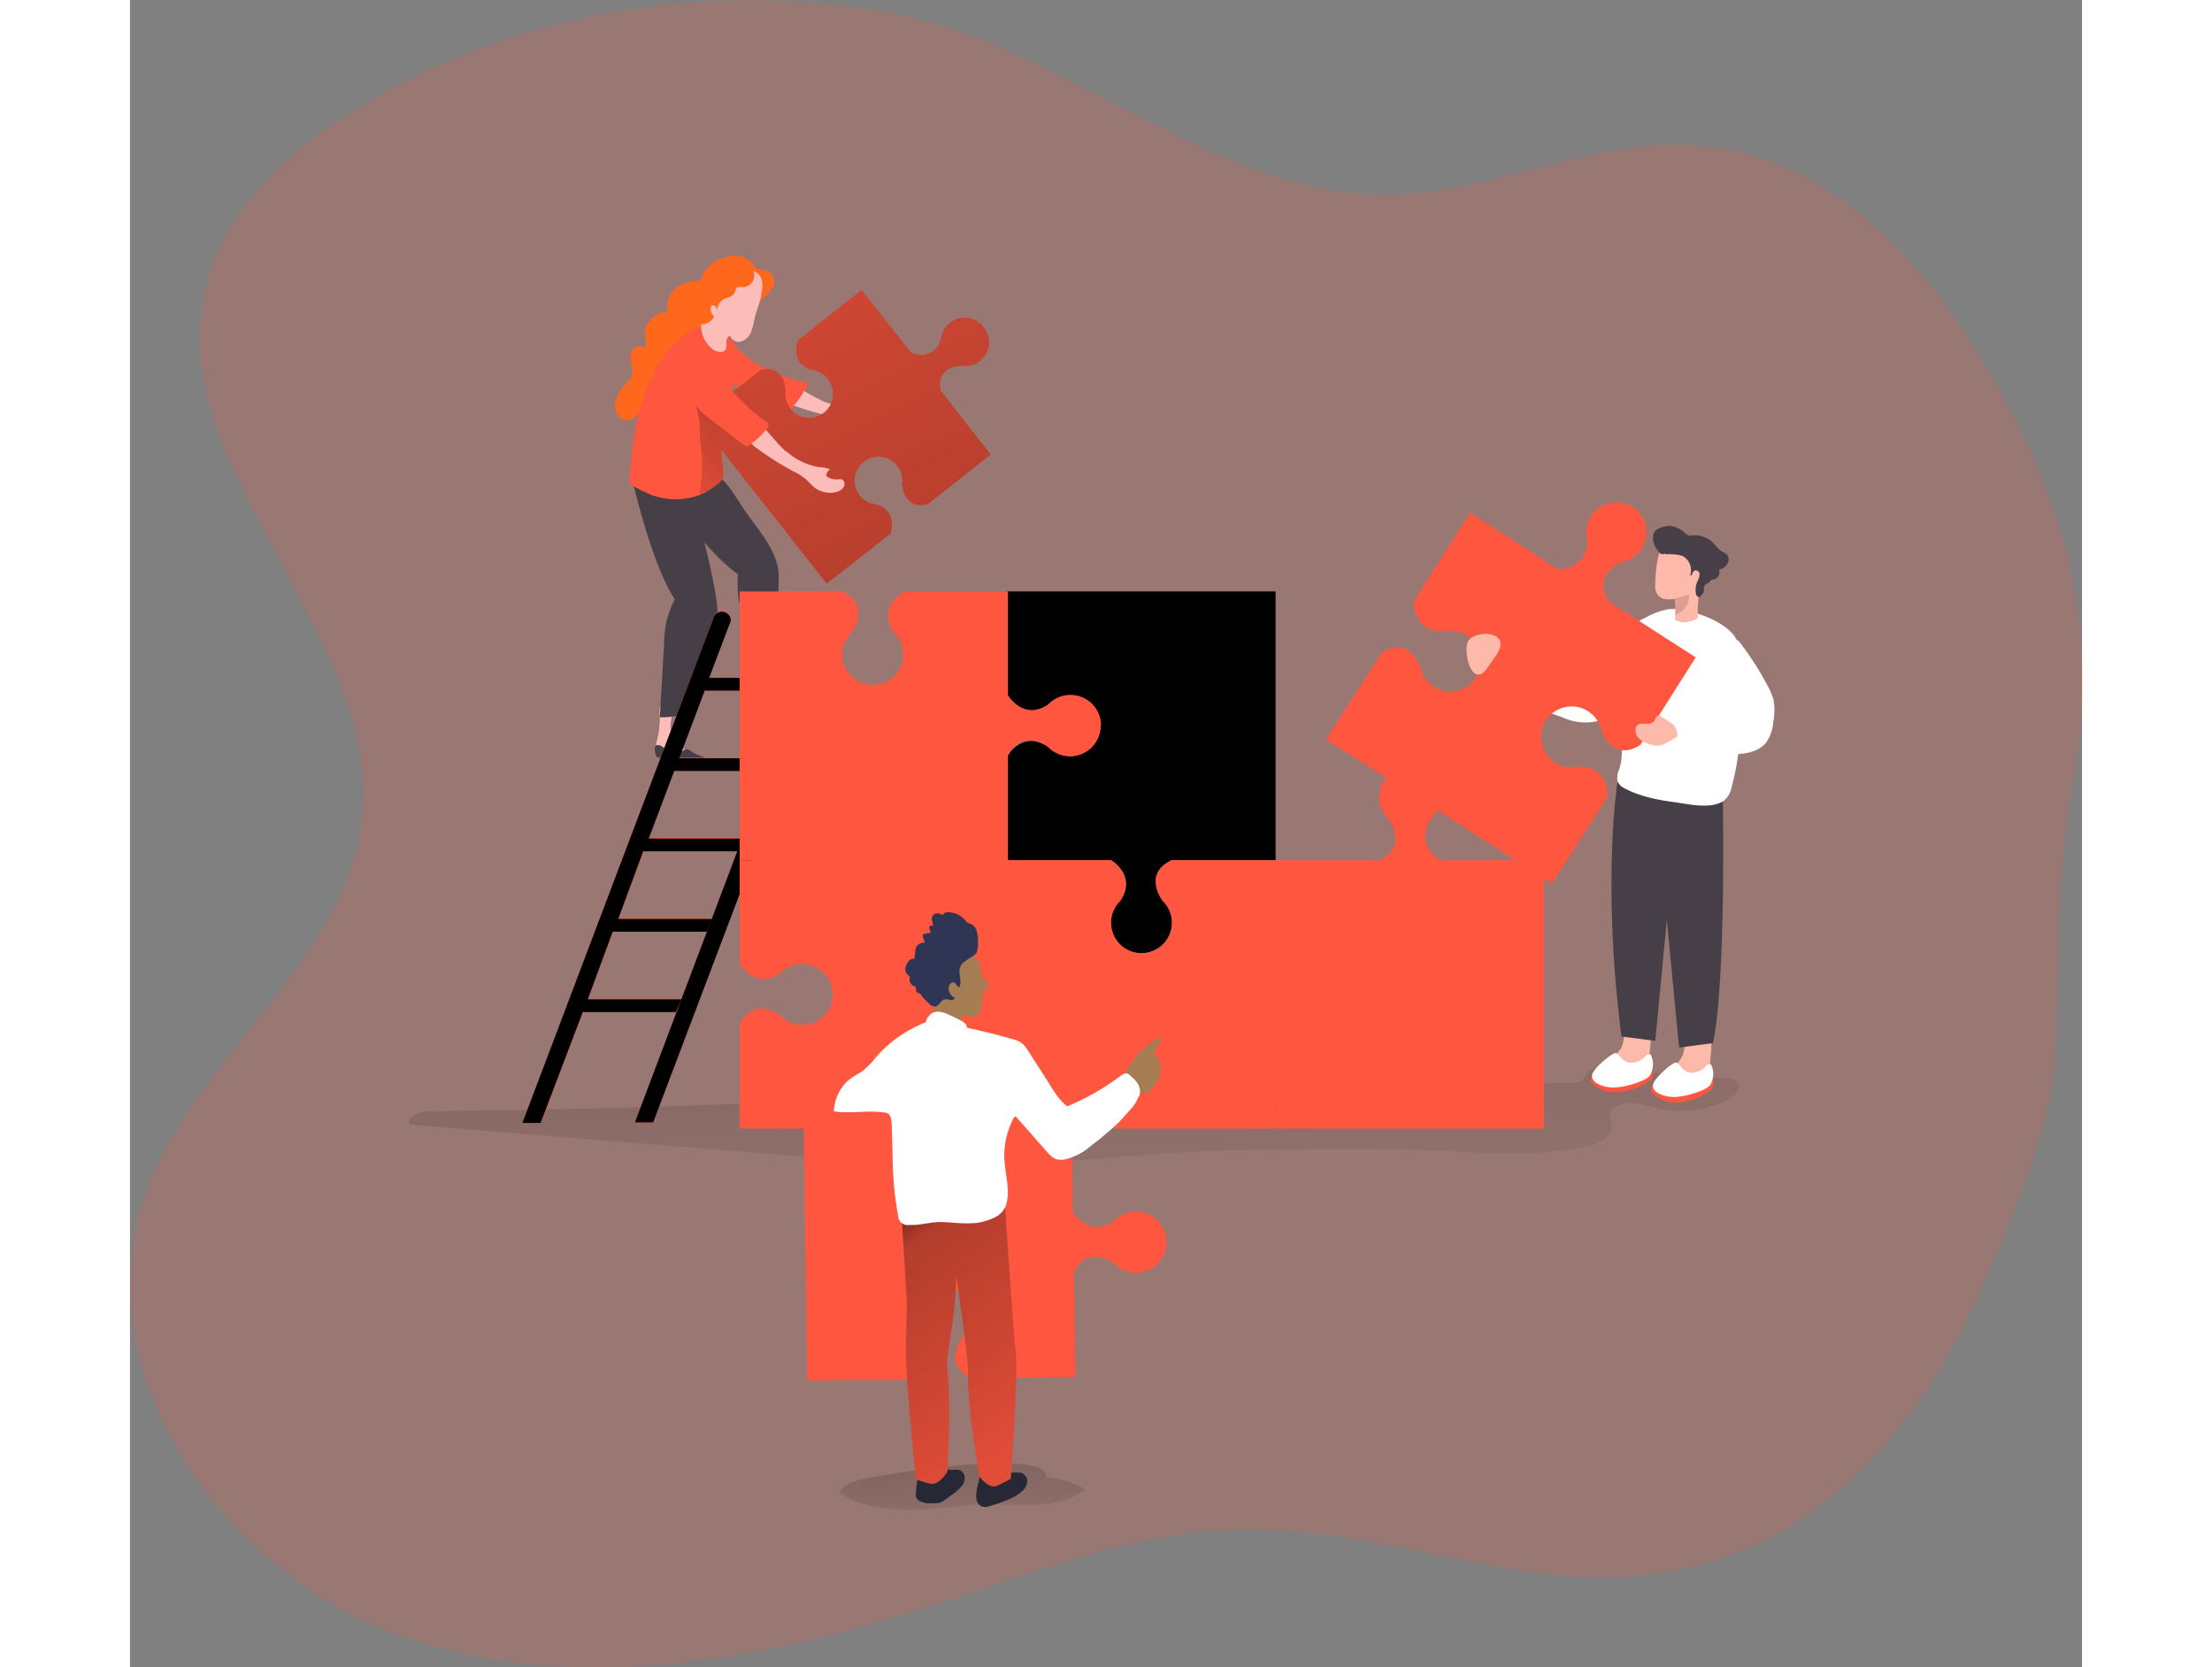 <svg id="Layer_1" data-name="Layer 1" xmlns="http://www.w3.org/2000/svg" xmlns:xlink="http://www.w3.org/1999/xlink" viewBox="0 0 352.2 300.8" width="406" height="306" class="illustration styles_illustrationTablet__1DWOa"><rect x="0" y="0" width="352.2" height="300.8" fill="#808080" stroke="none"/><defs><linearGradient id="linear-gradient" x1="183.8" y1="264.7" x2="185.9" y2="304.5" gradientUnits="userSpaceOnUse"><stop offset="0"/><stop offset=".1" stop-opacity=".7"/><stop offset=".2" stop-opacity=".3"/><stop offset="1" stop-opacity="0"/></linearGradient><linearGradient id="linear-gradient-2" x1="198.8" y1="115.8" x2="207.5" y2="258.1" xlink:href="#linear-gradient"/><linearGradient id="linear-gradient-3" x1="2316.7" y1="-609.7" x2="2301.2" y2="-592.3" gradientTransform="matrix(-.82 .58 .58 .82 2373 -750)" xlink:href="#linear-gradient"/><linearGradient id="linear-gradient-4" x1="4330.8" y1="2142.8" x2="4507.3" y2="2228.5" gradientTransform="rotate(-142.1 1925.8 1863)" gradientUnits="userSpaceOnUse"><stop offset="0"/><stop offset=".1" stop-opacity=".7"/><stop offset=".2" stop-opacity=".3"/><stop offset="1" stop-opacity="0"/></linearGradient><linearGradient id="linear-gradient-5" x1="151.1" y1="89.3" x2="160.1" y2="133.4" xlink:href="#linear-gradient-4"/><linearGradient id="linear-gradient-6" x1="2290.7" y1="-591.8" x2="2325.3" y2="-589.9" gradientTransform="matrix(-.82 .58 .58 .82 2373 -750)" xlink:href="#linear-gradient"/><linearGradient id="linear-gradient-7" x1="169.8" y1="127.8" x2="168.3" y2="306.5" xlink:href="#linear-gradient-4"/><linearGradient id="linear-gradient-8" x1="163.5" y1="158.1" x2="90.7" y2="199.8" xlink:href="#linear-gradient-4"/><linearGradient id="linear-gradient-9" x1="130.9" y1="144.5" x2="3.3" y2="217.7" xlink:href="#linear-gradient-4"/><linearGradient id="linear-gradient-10" x1="287.4" y1="96.9" x2="352.6" y2="250.1" xlink:href="#linear-gradient-4"/><linearGradient id="linear-gradient-11" x1="169.4" y1="134.8" x2="406.7" y2="301.2" xlink:href="#linear-gradient-4"/><linearGradient id="linear-gradient-12" x1="199.2" y1="253.1" x2="243.9" y2="12.4" xlink:href="#linear-gradient-4"/><linearGradient id="linear-gradient-13" x1="171.8" y1="88.5" x2="165" y2="385.8" xlink:href="#linear-gradient-4"/><linearGradient id="linear-gradient-14" x1="144.8" y1="213.9" x2="232.3" y2="309.1" xlink:href="#linear-gradient-4"/><linearGradient id="linear-gradient-15" x1="163.5" y1="235.5" x2="213.7" y2="305.7" xlink:href="#linear-gradient"/></defs><title>15</title><path d="M380.3 226c-2.6 10.1-7 20.2-10.9 29.2-14.8 33.9-39.7 57-78.7 52.4-18.9-2.3-37.3-8.7-56.2-8-18.2.5-35.4 7.3-52.6 13-32 10.6-67.5 17.4-99.1 5.7s-56.3-47.5-45-79.3c8.7-24.8 36.1-41.5 39-67.6 3.7-34-36.5-63.4-28-96.5C52.4 60.9 64 50.5 76.3 43c28.3-17.3 63-23 95.6-17.1 30.9 5.5 56.6 31.6 87.7 32.8 20 .7 39.4-10.7 59.4-8.8 24.7 2.4 42.9 24.3 54.5 46.3a133.8 133.8 0 0 1 9.3 21.5 95.7 95.7 0 0 1 2.8 46.7c-3 16-2.6 31-3.1 47.4a65 65 0 0 1-2.2 14.3Z" transform="translate(-35 -23.6)" fill="#ff573f" opacity=".2" style="isolation:isolate"/><path d="M166 290.8c-1.2.4-2.6 1-2.9 2.2 3.8 2.5 8.6 3 13.1 3s9.1-1 13.7-1c6 0 12.7 1 17.5-2.6a14.5 14.5 0 0 0-7.1-2.2c.9-5.6-30.7-.5-34.3.6Z" transform="translate(-35 -23.6)" fill="url(#linear-gradient)"/><path d="M89 224.1c-1.7 0-4 .9-3.6 2.4l74 6c8.7.7 17.4 1.4 26.1 1.4 13.2 0 26.4-1.6 39.5-2.4 12.4-.7 24.9-.6 37.3-.6 11.5.1 25.6 2.2 36.7-.8 1.7-.5 3.4-1.8 3.3-3.6 0-.8-.5-1.6-.2-2.3a2 2 0 0 1 .9-.9c2.3-1.4 5.2-.3 7.8.3a18.8 18.8 0 0 0 12.4-1.6 3.9 3.9 0 0 0 1.8-1.5 1.6 1.6 0 0 0-.4-2 2.2 2.2 0 0 0-1-.3l-22.6-1.7a5.2 5.2 0 0 0-2.5.2c-.9.4-.8 1.4-1.6 1.9-1.1.7-3.8.3-5.1.4l-10.3.5-20.6.9-42.1 1c-27.8.4-55.5.6-83.3 1.7-15.5.6-31 .7-46.6 1Z" transform="translate(-35 -23.6)" fill="url(#linear-gradient-2)"/><path d="M145.8 70a5.7 5.7 0 0 0-4 .2 6.3 6.3 0 0 0-3.7 3.5.7.7 0 0 1-.9.6 5.9 5.9 0 0 0-4 1.6c-1.2 1.1-1.2 2.5-1.4 4.2a1.5 1.5 0 0 0-1.3 0 4.1 4.1 0 0 0-1.1.8 4.6 4.6 0 0 0-1.3 1.6c-.4 1.1 0 2.3 0 3.5a.4.4 0 0 1 0 .3.3.3 0 0 1-.3 0l-.9-.3a1.6 1.6 0 0 0-1.5 1.3 5 5 0 0 0 .1 2.1 3.8 3.8 0 0 1 0 2.2 4.5 4.5 0 0 1-1 1.2 6.5 6.5 0 0 0-2 3.8 3 3 0 0 0 .6 2 2 2 0 0 0 1.8.8c1.7-.2 2.2-2.5 3.8-3s3.4-2.5 4.4-4c.8-1.1 1.6-2.5 3-3a4.8 4.8 0 0 0 1.3-.4 2.5 2.5 0 0 0 .7-.8 10.2 10.2 0 0 0 1.3-2.7c.5-2 0-4.1.9-5.9a4 4 0 0 1 2.6-2l1.4-.3a5 5 0 0 0 1.6-.8 4.8 4.8 0 0 0 2.3-3.3c0-1.4-1.2-2.7-2.4-3.1Z" transform="translate(-35 -23.6)" fill="#ff681c"/><path d="M149.8 72.4a2.3 2.3 0 0 1 1.4 2.6 3.4 3.4 0 0 1-.7 1.1l-1.8 2-.8-2.7a2.3 2.3 0 0 0-.7-1.4 1.7 1.7 0 0 0-1.7 0l-1.5 1s-.3.2-.4 0-.2-.3-.1-.5c.9-2.4 4.2-3 6.3-2Z" transform="translate(-35 -23.6)" fill="#ff681c"/><path d="M151 147.7a5.1 5.1 0 0 0 1 2.6c.8 1 2.1 1.5 3.3 2.2a.9.9 0 0 1 .4.6.6.6 0 0 1-.4.5 1.8 1.8 0 0 1-.7 0 28.8 28.8 0 0 0-3.5-.2c-.5 0-1.2 0-1.6-.4a1.8 1.8 0 0 1-.2-1.3 17.4 17.4 0 0 0-.4-5 3.2 3.2 0 0 1-.1-1.2 1.1 1.1 0 0 1 1.8-.6c.6.6.4 2 .5 2.8Z" transform="translate(-35 -23.6)" fill="#fcbdba"/><path d="M132.6 153.8a5.2 5.2 0 0 0 .3 2.8c.6 1.2 1.8 1.9 2.8 2.8a.8.8 0 0 1 .3.7.6.6 0 0 1-.5.5 1.6 1.6 0 0 1-.7-.1 30.2 30.2 0 0 0-3.3-1c-.6-.1-1.3-.2-1.5-.7a1.8 1.8 0 0 1 0-1.3 17.4 17.4 0 0 0 .6-5 3.1 3.1 0 0 1 0-1.2 1.1 1.1 0 0 1 2-.2c.6.6 0 2 0 2.8Z" transform="translate(-35 -23.6)" fill="#fcbdba"/><path d="M129 108.8s9.5 14.2 15.7 18.4a20.1 20.1 0 0 0 .1 4.3c.3 2.3 1.4 4.3 1.8 6.5l1.2 7.6c0 .4.2.8.5.9a1 1 0 0 0 .6 0l2.6-.7a121.7 121.7 0 0 1 .3-13.7 30 30 0 0 0 .2-5.5c-.5-4-3.8-7.6-6-10.8-1.4-2-2.9-4.8-4.8-6.3-1.6-1.2-3.9-.6-5.9-.4a13.6 13.6 0 0 1-4.5-.4 2 2 0 0 0-1.9.1Z" transform="translate(-35 -23.6)" fill="#473f47"/><path d="M125.3 108.8s3.7 16.6 8 22.9a21.1 21.1 0 0 0-1.5 4 19.7 19.7 0 0 0-.4 3.4l-.8 13.9a11.1 11.1 0 0 0 3.9-.5l4.9-12.3a17 17 0 0 0 1.6-6.2c0-4.2-4-19.4-4.5-20.2-1-1.7-3.3-2-5.3-2.6a13.4 13.4 0 0 1-4-2c-.7-.3-1.2-.7-1.9-.4Z" transform="translate(-35 -23.6)" fill="#473f47"/><path d="M159.6 95.8a12 12 0 0 0 6.5 1 4.6 4.6 0 0 1 2-.1c-.3.4-.6 1-.2 1.3a.9.9 0 0 0 .4.2 3.5 3.5 0 0 0 1.6-.2 1.6 1.6 0 0 1 .8-.2 1 1 0 0 1 .7 1.2 2 2 0 0 1-.9 1 4.6 4.6 0 0 1-4.7.4l-1.2-.8a10 10 0 0 0-2.6-.8 53.3 53.3 0 0 1-7.7-2.2 2.9 2.9 0 0 1-1.9-1.4c-.5-1.2.5-3.3 2-2.5 1.7 1 3.3 2.3 5.2 3Z" transform="translate(-35 -23.6)" fill="#fcbdba"/><path d="M147.1 88.6a28 28 0 0 0 9.8 4l.4.3a.4.4 0 0 1-.1.2 18 18 0 0 1-2.7 4 1.2 1.2 0 0 1-.4.4 1.3 1.3 0 0 1-1-.2q-3.4-1.3-6.6-3a14.2 14.2 0 0 1-5-3.6 5 5 0 0 1-1.2-3c0-1.1 1.1-3.2 2.6-2.7.7.3 1.3 1.1 1.8 1.6a25.8 25.8 0 0 0 2.4 2Z" transform="translate(-35 -23.6)" fill="#ff573f"/><path d="M147.1 88.6a28 28 0 0 0 9.8 4l.4.3a.4.4 0 0 1-.1.2 18 18 0 0 1-2.7 4 1.2 1.2 0 0 1-.4.4 1.3 1.3 0 0 1-1-.2q-3.4-1.3-6.6-3a14.2 14.2 0 0 1-5-3.6 5 5 0 0 1-1.2-3c0-1.1 1.1-3.2 2.6-2.7.7.3 1.3 1.1 1.8 1.6a25.8 25.8 0 0 0 2.4 2Z" transform="translate(-35 -23.6)" fill="url(#linear-gradient-3)"/><path d="M189 82.6a4.3 4.3 0 0 1-4 7s-4.7 0-3.7 4.5l9 11.5-11.4 9c-4.5 1-4.6-3.7-4.6-3.7a4.3 4.3 0 1 0-4.6 3.7c4 1.3 2.5 5.3 2.5 5.3l-11.5 9-23.3-29.6 11.4-9c4.4-1 4.5 3.7 4.5 3.7a4.3 4.3 0 1 0 7.6-2 4.3 4.3 0 0 0-3-1.7c-4-1.3-2.4-5.3-2.4-5.3l11.5-9.1 9 11.4s4 1.6 5.3-2.4a4.3 4.3 0 0 1 7.7-2.3Z" transform="translate(-35 -23.6)" fill="#ff573f"/><path d="M189 82.6a4.3 4.3 0 0 1-4 7s-4.7 0-3.7 4.5l9 11.5-11.4 9c-4.5 1-4.6-3.7-4.6-3.7a4.3 4.3 0 1 0-4.6 3.7c4 1.3 2.5 5.3 2.5 5.3l-11.5 9-23.3-29.6 11.4-9c4.4-1 4.5 3.7 4.5 3.7a4.3 4.3 0 1 0 7.6-2 4.3 4.3 0 0 0-3-1.7c-4-1.3-2.4-5.3-2.4-5.3l11.5-9.1 9 11.4s4 1.6 5.3-2.4a4.3 4.3 0 0 1 7.7-2.3Z" transform="translate(-35 -23.6)" fill="url(#linear-gradient-4)"/><path d="M151.1 108.7c2.5 2 5 4.2 8 4.7a4.4 4.4 0 0 0 3.4-.6 1 1 0 0 0 .5-1c0-.5-.7-.7-1.2-.8a16.6 16.6 0 0 1-6.4-2.3 18.7 18.7 0 0 1-2-1.7l-5-4.3a.6.6 0 0 0-.5-.3c-.2 0-.3.3-.4.4a8.7 8.7 0 0 0-.6 2c-.2.7 0 .8.6 1.2l3.6 2.7Z" transform="translate(-35 -23.6)" fill="url(#linear-gradient-5)"/><path d="M153.4 105a11.9 11.9 0 0 0 6 2.9 4.5 4.5 0 0 1 1.9.4c-.4.3-.9.9-.5 1.3a.9.9 0 0 0 .3.2 3.5 3.5 0 0 0 1.6.3 1.8 1.8 0 0 1 .8 0 1 1 0 0 1 .3 1.3 2 2 0 0 1-1.1.9 4.6 4.6 0 0 1-4.6-1.1l-1-1a9.8 9.8 0 0 0-2.3-1.5 53.4 53.4 0 0 1-6.8-4.3 2.9 2.9 0 0 1-1.3-1.8c-.2-1.4 1.3-3.2 2.5-2 1.5 1.5 2.6 3.1 4.2 4.5Z" transform="translate(-35 -23.6)" fill="#fcbdba"/><path d="M125.3 110.9a1.8 1.8 0 0 0 .7.5 24.3 24.3 0 0 0 3.1 1.5 12.6 12.6 0 0 0 8.7 0 11.5 11.5 0 0 0 3-1.8 3 3 0 0 0 1-.9 3.4 3.4 0 0 0 .2-2c-.3-3.3-.7-6.8 0-10a14 14 0 0 1 1-3.3 25.3 25.3 0 0 0 2-4.5 6.7 6.7 0 0 0-1.4-5.4c-1.3-1.7-3.7-3.1-5.8-2.4a13.2 13.2 0 0 0-6 4.6 30.2 30.2 0 0 0-4 7.7l-1 3.2a47 47 0 0 0-1.3 8.1l-.4 3.5a1.8 1.8 0 0 0 .2 1.2Z" transform="translate(-35 -23.6)" fill="#ff573f"/><path d="M137.8 112.8a11.5 11.5 0 0 0 3-1.7 3 3 0 0 0 1-.9 3.4 3.4 0 0 0 .2-2c-.3-3.3-.7-6.8 0-10l-1.3-1.2c-1-.8-2.5-2.4-4-2.3l1 4.7c.2 1.6 0 3.1.3 4.7a28.5 28.5 0 0 1-.2 8.2 2.6 2.6 0 0 0 0 .5Z" transform="translate(-35 -23.6)" fill="url(#linear-gradient-6)"/><path d="M150 99.8a.7.7 0 0 1 .2.4.7.7 0 0 1-.1.5 12.7 12.7 0 0 1-3.4 3.2.8.8 0 0 1-.4.2.8.8 0 0 1-.5-.2l-6-4.6a14.8 14.8 0 0 1-3.3-3.3 13.9 13.9 0 0 1-1.5-3.6c-1.2-3.7 2.4-5.3 4.8-2.6 3.2 3.7 6.1 7.2 10.1 10Z" transform="translate(-35 -23.6)" fill="#ff573f"/><path d="M149.4 153.1a.8.8 0 0 1 .1-.7c.3-.3.6-.2.9 0a10.4 10.4 0 0 0 2 .7 2.8 2.8 0 0 0 2-.2c.3-.2.6-.5 1-.5a1.4 1.4 0 0 1 .5.2 6.7 6.7 0 0 0 2 .6 1.8 1.8 0 0 1 .7.3.4.4 0 0 1 .2.2c0 .2-.2.4-.4.4-2 .8-4.4.5-6.6.3a2.7 2.7 0 0 0-.8 0c-.3 0-.8.3-1.1 0a2.6 2.6 0 0 1-.5-1.3Z" transform="translate(-35 -23.6)" fill="#473f47"/><path d="M129.7 158.8a.8.8 0 0 1 .2-.7c.2-.2.6 0 .8 0a11.8 11.8 0 0 0 1.9 1 2.9 2.9 0 0 0 2 0c.3-.1.7-.4 1-.3a1.5 1.5 0 0 1 .6.3 6.5 6.5 0 0 0 1.8.9 1.8 1.8 0 0 1 .8.4.3.3 0 0 1 0 .2c0 .2-.2.3-.4.4-2.1.5-4.4 0-6.6-.6a2.8 2.8 0 0 0-.7-.1c-.4 0-.8.1-1.1-.2a2.7 2.7 0 0 1-.3-1.3Z" transform="translate(-35 -23.6)" fill="#473f47"/><path d="m148.2 79.3-.5 1.7a17.1 17.1 0 0 1-.6 2.4 3 3 0 0 1-1.8 1.8 1.6 1.6 0 0 1-2-1c-.5 0-.7.7-.7 1.2a2.1 2.1 0 0 1-.2 1.4c-.5.5-1.3.3-2 0a5.4 5.4 0 0 1-2.2-5.7c.5-2.2.5-4.9 1.7-6.8a6 6 0 0 1 1.7-1.6 4.4 4.4 0 0 1 2-.8 5.5 5.5 0 0 1 1.5 0c2.2.4 4 .7 4 3.2a13.7 13.7 0 0 1-.9 4.2Z" transform="translate(-35 -23.6)" fill="#fcbdba"/><path d="M145.6 75.4h-1c-.3.2-.3.7-.5 1-.3.7-1.2.8-2 1.2a2.5 2.5 0 0 0-1.2 2.2 1.5 1.5 0 0 0-.2-.8.5.5 0 0 0-.8-.2.6.6 0 0 0-.1.4 1.7 1.7 0 0 0 .6 1.5 2.5 2.5 0 0 1-2.3 1.4 1.3 1.3 0 0 1-.8-.2 1.3 1.3 0 0 1-.3-.6c-.6-1.6.3-3.3.5-5a6.9 6.9 0 0 1 .3-1.8 3.9 3.9 0 0 1 .7-1 7.6 7.6 0 0 1 3.6-2.4c1.3-.4 4-.2 5 .8a2.1 2.1 0 0 1-1.5 3.5Z" transform="translate(-35 -23.6)" fill="#ff681c"/><path d="M145 227.2v-18.7c2.5-5.4 7.3-1.7 7.3-1.7a5.5 5.5 0 1 0 0-7.6c-4.6 3-7.3-1.7-7.3-1.7v-18.7h18.7s4.8-2.8 1.7-7.4a5.5 5.5 0 1 1 7.6 0s-3.6 4.9 1.7 7.4h18.7v48.4Z" transform="translate(-35 -23.6)" fill="url(#linear-gradient-7)"/><path d="M109.2 226.2h-3.4l34.6-91.4a1.6 1.6 0 0 1 1.4-1 1.6 1.6 0 0 1 1.5 2.1Z" transform="translate(-35 -23.6)" fill="#ff573f"/><polygon points="94.4 202.5 91.1 202.5 126 110.1 129.4 110.1 94.4 202.5" fill="#ff573f"/><polygon points="120.6 124.6 102.7 124.6 103.6 122.2 121.5 122.2 120.6 124.6" fill="#ff573f"/><polygon points="115.1 139.1 97.2 139.1 98.1 136.7 116 136.7 115.1 139.1" fill="#ff573f"/><polygon points="109.6 153.6 91.7 153.6 92.6 151.2 110.5 151.2 109.6 153.6" fill="#ff573f"/><polygon points="104.1 168.1 86.2 168.1 87.1 165.7 105 165.7 104.1 168.1" fill="#ff573f"/><polygon points="98.6 182.6 80.7 182.6 81.6 180.2 99.5 180.2 98.6 182.6" fill="#ff573f"/><path d="m138.7 148.2-4.6 12.2H151l-.9 2.3h-16.9l-4.6 12.2h16.9l-.9 2.3h-17l-4.5 12.2H140l-.9 2.3h-17l-4.5 12.2h16.9l-1 2.3h-16.8l-7.6 20h-3.3l34.6-91.4a1.6 1.6 0 0 1 3 .6 1.6 1.6 0 0 1-.1.5l-3.8 10h17l-1 2.3Z" transform="translate(-35 -23.6)" fill="url(#linear-gradient-8)"/><polygon points="94.4 202.5 91.1 202.5 126 110.1 129.4 110.1 94.4 202.5" fill="url(#linear-gradient-9)"/><path d="M297.1 147.2a3.9 3.9 0 0 1-1.7.8 4 4 0 0 1-1.7-.3l-8.4-2.8a3.1 3.1 0 0 0-.7 4.3 6.2 6.2 0 0 0 3.1 1.8l5.7 2a9.8 9.8 0 0 0 8.4 0c1.7-.6 3.6-1.3 4.4-2.9s.2-3.7.5-5.6a24 24 0 0 0 .6-3.6c0-1-.8-2.6-2-2.4-1.2.2-1.9 2-2.4 2.9a26.8 26.8 0 0 1-5.8 5.8Z" transform="translate(-35 -23.6)" fill="#fff"/><path d="M284.3 144.5a1.7 1.7 0 0 0-.4-.6.6.6 0 0 0-.7-.2.7.7 0 0 0-.3.7.3.3 0 0 1 0 .2h-.3a34 34 0 0 0-2.9-.4.6.6 0 0 0-.6.8 2.9 2.9 0 0 0 .5.9c.5.8.6 1.8 1.4 2.4a2.5 2.5 0 0 0 1.6.3l1.6-.1a1.7 1.7 0 0 0 1.1-.1 1 1 0 0 0 .4-.8 3.1 3.1 0 0 0-.5-1.4l-1-1.7Z" transform="translate(-35 -23.6)" fill="#fdb9a9"/><path d="M307.5 207.1c-3.2-.7-2.6 3.8-3.4 5.5a8.8 8.8 0 0 1-2 2.2 4 4 0 0 0-1.4 2.6 1 1 0 0 0 0 .5 1 1 0 0 0 .7.4 7.3 7.3 0 0 0 5.5-.5 4.2 4.2 0 0 0 1.8-1.8 6 6 0 0 0 .5-2.5c.1-2 1-5.8-1.7-6.4Z" transform="translate(-35 -23.6)" fill="#fdb9a9"/><path d="M304.7 216.4s-9 .4-5.2 3.2 9.5-.7 10-1.3.2-1.8.2-1.8Z" transform="translate(-35 -23.6)" fill="#ff573f"/><path d="M309.2 217.7c-.8 1-5 2.3-7 2.1s-3.5-1-3.4-2.2 3.6-4 4.2-4 1.1 1.4 2.4 1.7a3.4 3.4 0 0 0 3-1.1.8.8 0 0 1 1-.3 4 4 0 0 1-.2 3.8Z" transform="translate(-35 -23.6)" fill="#fff"/><path d="M318.4 208.9c-3.2-.8-2.5 3.8-3.4 5.4a8.8 8.8 0 0 1-2 2.3 4 4 0 0 0-1.4 2.6 1 1 0 0 0 .1.5 1.1 1.1 0 0 0 .6.4 7.4 7.4 0 0 0 5.5-.5 4.3 4.3 0 0 0 1.9-1.8 6 6 0 0 0 .4-2.6c.1-1.9 1-5.8-1.7-6.3Z" transform="translate(-35 -23.6)" fill="#fdb9a9"/><path d="M315.6 218.1s-9 .4-5.2 3.3 9.6-.7 10.1-1.4.1-1.7.1-1.7Z" transform="translate(-35 -23.6)" fill="#ff573f"/><path d="M320.1 219.4c-.8 1-5 2.3-7 2.1s-3.5-1-3.3-2.2 3.5-4 4.1-4 1.1 1.5 2.4 1.8a3.3 3.3 0 0 0 3-1.1.8.8 0 0 1 1-.3 4 4 0 0 1-.2 3.7Z" transform="translate(-35 -23.6)" fill="#fff"/><path d="m310.2 167.8 4.3 44.8 6.1-.8c2.4-11 1.8-43.6 1.8-43.6Z" transform="translate(-35 -23.6)" fill="#473f47"/><path d="m314.5 166.5-4.3 44.9-6.1-.8c-3.6-28.3-.7-46-.7-46Z" transform="translate(-35 -23.6)" fill="#473f47"/><path d="M304 150.3c0-.8-.3-1.6-.4-2.4a18.8 18.8 0 0 1 .1-5.1 19.2 19.2 0 0 1 1.6-5.2c.7-1.4 2-2 3.4-2.7a12.3 12.3 0 0 1 4-1.4 9.7 9.7 0 0 1 2.8.2c2.9.6 6.7 2 8.7 4.3 1.4 1.7 1.6 4.2 1.7 6.5 0 3.1 0 6.2-.2 9.4l-.1 1.3a49.8 49.8 0 0 1-1.6 10.3 4 4 0 0 1-1.6 2.7c-2.3 1.3-5.7.6-8.2.2-3.2-.4-6.5-1-9.4-2.5a2.7 2.7 0 0 1-1.4-1.3 3.6 3.6 0 0 1 .3-2.2c1-3.2.2-6.6.2-9.8v-1.8l.1-.5Z" transform="translate(-35 -23.6)" fill="#fff"/><path d="M314.2 156.1a7.7 7.7 0 0 0 2.5 1c2.7.8 5.4 1.2 8 2a1 1 0 0 1 .5.3.9.9 0 0 1 .1.5 7 7 0 0 1-.3 2.3 1.5 1.5 0 0 1-.6.9 1.7 1.7 0 0 1-1.2 0l-9.9-2.1a8.4 8.4 0 0 0-2.2-.3 10.2 10.2 0 0 0-2.5.7 24.2 24.2 0 0 1-4.7 1 36.7 36.7 0 0 1 .7-5.7 7.4 7.4 0 0 1 .6-1.5 7.7 7.7 0 0 1 1.2-1.4c1.6-1.7 2.7-3.8 4.3-5.4.8-1 1.9-1.5 2.7-2.4.3-.4 2.9-3.7 2.6-4 .5.6 1.7 0 2.2.6.3.4 0 1-.3 1.4a31.9 31.9 0 0 0-4 10.4c-.1.8-.4 1.1.3 1.7Z" transform="translate(-35 -23.6)" fill="url(#linear-gradient-10)"/><path d="M306.1 115a5.5 5.5 0 0 1-1.9 10s-5.6 2.2-2.4 7.1l15.7 10.1-10 15.8c-5 3.2-7-2.5-7-2.5a5.5 5.5 0 1 0-4.1 6.4c5.5-.1 5.2 5.4 5.2 5.4l-10 15.7-40.8-26 10-15.6c4.9-3.2 7 2.5 7 2.5a5.5 5.5 0 1 0 4.1-6.4c-5.5.1-5.3-5.4-5.3-5.4l10.2-16 15.8 10.2s5.4.2 5.3-5.3a5.6 5.6 0 0 1 .7-4.3 5.5 5.5 0 0 1 7.5-1.6Z" transform="translate(-35 -23.6)" fill="#ff573f"/><path d="M330.5 147.4a12 12 0 0 1 1 2.3 10.2 10.2 0 0 1 0 4.1 7.5 7.5 0 0 1-1.3 3.8c-1.7 2-4.7 2.2-7.4 2a42.1 42.1 0 0 1-8.7-1.8 1.9 1.9 0 0 1-.8-.4 2 2 0 0 1-.4-.9 14.4 14.4 0 0 1-.4-2.5c3-.9 6.3-.2 9.4-.6a1.3 1.3 0 0 0 1.3-1.8c-.2-1.8-1.3-3.3-1.8-5a8 8 0 0 1 .1-5 4.1 4.1 0 0 1 2.3-2.6c1.3-.4 1.7.6 2.4 1.5a52.7 52.7 0 0 1 4.3 6.9Z" transform="translate(-35 -23.6)" fill="#fff"/><path d="M311.2 152.9a.8.8 0 0 0-.4-.2.7.7 0 0 0-.5.4 6 6 0 0 1-.3.6 1.5 1.5 0 0 1-1.2.5 6.8 6.8 0 0 0-1.4 0 1 1 0 0 0-.4.2 1 1 0 0 0-.3.4 2.1 2.1 0 0 0 .5 2 4.3 4.3 0 0 0 1.8 1 3.7 3.7 0 0 0 2.1.3 4.4 4.4 0 0 0 1.2-.5l1.4-.8a1 1 0 0 0 .4-.3c.3-.4-.2-1.6-.5-2a10.2 10.2 0 0 0-2.4-1.6Z" transform="translate(-35 -23.6)" fill="#fdb9a9"/><path d="M310.2 129a24.3 24.3 0 0 1 .5-4.8 1.5 1.5 0 0 1 .6-1.1 7 7 0 0 1 3.8-1 3.7 3.7 0 0 1 2.8 1 3.6 3.6 0 0 1 .8 2 22.9 22.9 0 0 1-.6 5.6 23.8 23.8 0 0 0-.2 4.4 5.2 5.2 0 0 1-2.4.8 3.9 3.9 0 0 1-1.1-.2.9.9 0 0 1-.6-.3 1 1 0 0 1 0-.5 3.6 3.6 0 0 0 0-.5 14.7 14.7 0 0 0 0-2.5.3.3 0 0 0 0-.2.3.3 0 0 0-.3 0h-.2a6 6 0 0 1-1.3 0 2.1 2.1 0 0 1-1.3-.7 2.8 2.8 0 0 1-.5-2Z" transform="translate(-35 -23.6)" fill="#fdb9a9"/><path d="M312 123.5c-.3 0-.6.2-.8 0a3.8 3.8 0 0 1-.7-.8 3.3 3.3 0 0 1-.7-2.2 2 2 0 0 1 .3-1 2.1 2.1 0 0 1 .9-.6 3.9 3.9 0 0 1 2-.4 4.7 4.7 0 0 1 2.6 1.3 1.5 1.5 0 0 0 .6.4 1.4 1.4 0 0 0 .6 0 5 5 0 0 1 3.5 1l1.5 1.6c.5.4 1.2.6 1.5 1.1a1.5 1.5 0 0 1-.2 1.6 2.5 2.5 0 0 1-1.4.9 1.3 1.3 0 0 1-.8 1.7 2 2 0 0 0-.7.2l-.3.4c-.3.2-.8.3-.9.8a2.3 2.3 0 0 0 0 .6 1.4 1.4 0 0 1-.4.8l-.5.5-.5-.4a3.9 3.9 0 0 1 .2-2.5 2.7 2.7 0 0 0 .4-1.3c0-.5-.6-.9-1-.6s-.3 1-.7.8a2.9 2.9 0 0 0-1.4-3.5 6.7 6.7 0 0 0-2-.3 5.1 5.1 0 0 0-1 0Z" transform="translate(-35 -23.6)" fill="#473f47"/><path d="M313.3 131.7a15.1 15.1 0 0 0 3-.9 3.5 3.5 0 0 1-2.5 3.7 14.7 14.7 0 0 0 0-2.6.3.3 0 0 0 0-.2.3.3 0 0 0-.2 0h-.2Z" transform="translate(-35 -23.6)" fill="#de9f93"/><path d="M282 138.9a1.7 1.7 0 0 1 .2 1.5 5 5 0 0 1-.7 1.4l-1.6 2.3c-.4.6-1 1.3-1.7 1.2-1.7-.1-2.5-4.6-1.8-5.9.7-1.6 4.5-2 5.6-.5Z" transform="translate(-35 -23.6)" fill="#fdb9a9"/><path d="M290.1 178.8v48.4h-48.4v-18.8s2.7-4.7 7.3-1.7a5.5 5.5 0 1 0 0-7.5s-4.8 3.6-7.3-1.7v-18.7h18.7c5.3-2.5 1.7-7.4 1.7-7.4a5.5 5.5 0 1 1 7.6 0c-3 4.6 1.7 7.4 1.7 7.4Z" transform="translate(-35 -23.6)" fill="#ff573f"/><path d="M290.1 178.8v48.4h-48.4v-18.8s2.7-4.7 7.3-1.7a5.5 5.5 0 1 0 0-7.5s-4.8 3.6-7.3-1.7v-18.7h18.7c5.3-2.5 1.7-7.4 1.7-7.4a5.5 5.5 0 1 1 7.6 0c-3 4.6 1.7 7.4 1.7 7.4Z" transform="translate(-35 -23.6)" fill="url(#linear-gradient-11)"/><path d="M210 154.6a5.5 5.5 0 0 1-9.4 3.7c-4.6-3-7.3 1.7-7.3 1.7v18.8h48.4v-48.5h-48.4v18.8c2.5 5.3 7.3 1.7 7.3 1.7a5.5 5.5 0 0 1 9.5 3.7Z" transform="translate(-35 -23.6)" fill="#ff573f"/><path d="M213.7 186a5.5 5.5 0 1 0 7.6 0s-3.6-4.8 1.7-7.2h-11s4.8 2.7 1.7 7.3Z" transform="translate(-35 -23.6)" fill="#ff573f"/><path d="M193.3 130.3v18.8c2.5 5.3 7.3 1.7 7.3 1.7a5.5 5.5 0 1 1 0 7.5c-4.6-3-7.3 1.7-7.3 1.7v18.8H212s4.7 2.7 1.7 7.3a5.5 5.5 0 1 0 7.6 0s-3.7-4.9 1.7-7.3h18.7v-48.5Z" transform="translate(-35 -23.6)" fill="url(#linear-gradient-12)"/><path d="M193.3 178.8v48.4h48.4v-18.8s2.7-4.7 7.3-1.7a5.5 5.5 0 1 0 0-7.5s-4.8 3.6-7.3-1.7v-18.7H223c-5.3 2.4-1.7 7.3-1.7 7.3a5.5 5.5 0 1 1-7.6 0c3-4.6-1.7-7.3-1.7-7.3Z" transform="translate(-35 -23.6)" fill="#ff573f"/><path d="M145 227.2v-18.7c2.5-5.4 7.3-1.7 7.3-1.7a5.5 5.5 0 1 0 0-7.6c-4.6 3-7.3-1.7-7.3-1.7v-18.7h18.7s4.8-2.8 1.7-7.4a5.5 5.5 0 1 1 7.6 0s-3.6 4.9 1.7 7.4h18.7v48.4Z" transform="translate(-35 -23.6)" fill="#ff573f"/><path d="M145 227.2v-18.7c2.5-5.4 7.3-1.7 7.3-1.7a5.5 5.5 0 1 0 0-7.6c-4.6 3-7.3-1.7-7.3-1.7v-18.7h18.7s4.8-2.8 1.7-7.4a5.5 5.5 0 1 1 7.6 0s-3.6 4.9 1.7 7.4h18.7v48.4Z" transform="translate(-35 -23.6)" fill="url(#linear-gradient-13)"/><path d="M210.1 154.6a5.5 5.5 0 0 1-9.4 3.8s-4.9-3.7-7.3 1.6v18.8h-18.8c-5.3-2.5-1.6-7.4-1.6-7.4a5.5 5.5 0 1 0-7.6 0c3 4.6-1.7 7.4-1.7 7.4H145v-48.5h18.5c5.4 2.5 1.7 7.4 1.7 7.4a5.5 5.5 0 1 0 7.6 0c-3-4.6 1.7-7.3 1.7-7.3h18.9V149s2.7 4.7 7.3 1.7a5.5 5.5 0 0 1 9.5 3.8Z" transform="translate(-35 -23.6)" fill="#ff573f"/><path d="M222 247.6a5.5 5.5 0 0 1-9.4 4s-5-3.7-7.3 1.7l.3 18.7-18.7.3c-5.4-2.4-1.8-7.3-1.8-7.3a5.5 5.5 0 1 0-7.6.1c3 4.6-1.6 7.4-1.6 7.4l-18.7.2-.7-48.4 18.5-.2c5.4 2.3 1.8 7.2 1.8 7.2a5.5 5.5 0 1 0 7.6 0c-3.1-4.6 1.6-7.4 1.6-7.4l18.9-.3.2 18.7s2.9 4.7 7.4 1.6a5.6 5.6 0 0 1 4-1.7 5.5 5.5 0 0 1 5.5 5.4Z" transform="translate(-35 -23.6)" fill="#ff573f"/><path d="M163.3 224.5c-.7.7-1.2 2.4-.2 3a2.9 2.9 0 0 0 1.3.4l5.6.7c-.2 0 2.8 33.3 4 40.4.1.9.5 2 1.3 2a1.6 1.6 0 0 0 1.3-.7 8.7 8.7 0 0 0 1.3-4.3 243.5 243.5 0 0 0 2-32.8c0-2.2 0-4.5-1.1-6.3a8.8 8.8 0 0 0-6-4c-3.2-.7-7.2-1-9.5 1.6Z" transform="translate(-35 -23.6)" fill="url(#linear-gradient-14)"/><path d="M176.9 293.7v.1c.2.6 1 .8 1.6 1a14 14 0 0 0 1.8 0 2.5 2.5 0 0 0 .9-.1 3.2 3.2 0 0 0 .7-.4l1.8-1.3a7.6 7.6 0 0 0 1.3-1.2 2.4 2.4 0 0 0 .6-1.7 1.5 1.5 0 0 0-1-1.3 4.5 4.5 0 0 0-1.2 0 2.1 2.1 0 0 1-2-1 1.6 1.6 0 0 0-.6-.8 1.3 1.3 0 0 0-.8-.1 6.3 6.3 0 0 0-1.7.3 2 2 0 0 0-1.3 1.3 3.3 3.3 0 0 0 0 .8 14 14 0 0 1 0 1.7 19.2 19.2 0 0 0-.2 2.2 2.4 2.4 0 0 0 0 .5Z" transform="translate(-35 -23.6)" fill="#262836"/><path d="M193.8 294a29.4 29.4 0 0 1-3.6 1.3 2.3 2.3 0 0 1-1.5.1 1.6 1.6 0 0 1-.9-1 4.7 4.7 0 0 1-.1-1.3 11 11 0 0 1 .4-2.1 41 41 0 0 0 .7-4.6l3.1.7c.4 0 .7 1.3.9 1.6a1.6 1.6 0 0 0 1.2.6 12.8 12.8 0 0 1 1.6 0 1.6 1.6 0 0 1 1.3 1.5 2.6 2.6 0 0 1-.9 1.8 6.3 6.3 0 0 1-1.8 1.2Z" transform="translate(-35 -23.6)" fill="#262836"/><path d="M193.9 290.4a20.2 20.2 0 0 1-2.6 1.3c-1.5.5-3.1-1.8-3.1-1.8s-2.1-12.7-2-18c0-3.6-.8-8.7-2.1-18.1-.3 9.6-2 13.8-1.6 17.2.7 5.2 0 18.1 0 18.1s-1.5 2.5-3 2.2a18.8 18.8 0 0 1-2.7-.8S175 272.7 175 268s.2-9 .2-9l-.9-14.8 4-5.7.2-.1.3-.3 4.4-3.2v2l3.3 1.8.3.2h.3l5.7 1s1.5 23 2 27.6-.9 23-.9 23Z" transform="translate(-35 -23.6)" fill="#ff573f"/><path d="M193.9 290.4a20.2 20.2 0 0 1-2.6 1.3c-1.5.5-3.1-1.8-3.1-1.8s-2.1-12.7-2-18c0-3.6-.8-8.7-2.1-18.1-.3 9.6-2 13.8-1.6 17.2.7 5.2 0 18.1 0 18.1s-1.5 2.5-3 2.2a18.8 18.8 0 0 1-2.7-.8S175 272.7 175 268s.2-9 .2-9l-.9-14.8 4-5.7.2-.1.3-.3 4.4-3.2v2l3.3 1.8.3.2h.3l5.7 1s1.5 23 2 27.6-.9 23-.9 23Z" transform="translate(-35 -23.6)" fill="url(#linear-gradient-15)"/><path d="M220.5 210.8a.4.4 0 0 1 .3 0c.2 0 .2.3.1.5a6.2 6.2 0 0 1-.9 1.8.8.8 0 0 0-.2.4c0 .2.2.3.3.5a3.6 3.6 0 0 1 .8 3.1 6.2 6.2 0 0 1-1.7 3 2.4 2.4 0 0 1-1.6.8c-1 0-2.4-1.3-2.8-2.2a2.8 2.8 0 0 1 .5-2.8 14.3 14.3 0 0 1 5.2-5Z" transform="translate(-35 -23.6)" fill="#a67c52"/><path d="M189.2 200.3c.4.4.9.8.8 1.2-.1.3-.4.4-.6.6a2.7 2.7 0 0 0-.7 2 6.3 6.3 0 0 1-.3 2 1.6 1.6 0 0 1-1.7 1c-.4 0-.9-.4-1.3-.2s-.4.5-.5.7a2.2 2.2 0 0 1-2.1 1 6.6 6.6 0 0 1-2.3-.7 1.7 1.7 0 0 1-.7-.6 1.3 1.3 0 0 1-.1-.8 6.5 6.5 0 0 1 1.2-2.3 9.6 9.6 0 0 0 1.5-4.4c0-1 0-2.3.7-3.2 1-1.1 3.3-1.1 4.5-.2s.5 2.8 1.6 4Z" transform="translate(-35 -23.6)" fill="#a67c52"/><path d="M187.8 195.4a1.7 1.7 0 0 1-.6.6l-1.5 1a2.2 2.2 0 0 0-1 1.4c-.2 1 .4 2.1 0 3.2 0 .2-.4 0-.5-.2l-.4-.5c-.4-.2-.8.1-1 .5a1.8 1.8 0 0 0 1 2.2c0 .3-.4.5-.8.4a3.6 3.6 0 0 0-1-.1c-.7.1-1 1.2-1.7 1.3a1.7 1.7 0 0 1-1.3-.7l-1-1a5.1 5.1 0 0 0-.4-.6l-.7-.3c-.1-.1 0-.7-.2-1a.7.7 0 0 0-.3-.1 1.3 1.3 0 0 1-.7-1.5.3.3 0 0 0 0-.2l-.2-.2a1.4 1.4 0 0 1-.5-1.7 3 3 0 0 1 .6-1 1 1 0 0 1 .9-.3l.2-1.3a1.5 1.5 0 0 1 1.7-1.6l-.3-1a.6.6 0 0 1 0-.5.5.5 0 0 1 .3-.1 4.9 4.9 0 0 1 1.1-.2 5.1 5.1 0 0 1-.3-1 .3.3 0 0 1 .3-.3 1.3 1.3 0 0 0 .4 0s-.2-1-.2-1a1.1 1.1 0 0 1 .2-.9 1 1 0 0 1 .9-.3 2.8 2.8 0 0 1 .9.3c0-.3.4-.5.8-.5a4 4 0 0 1 3.4 1.7 1.9 1.9 0 0 0 .3.2 1.7 1.7 0 0 0 .5.2 2 2 0 0 1 1.1 1.4 6.2 6.2 0 0 1 .2 1.8 5 5 0 0 1-.1 1.4 2 2 0 0 1-.1.5Z" transform="translate(-35 -23.6)" fill="#2f3554"/><path d="M182.8 206.7a20.2 20.2 0 0 1 2.4 1.2 1.8 1.8 0 0 1 .6.5.8.8 0 0 1 .1.9c-.2.3-.7.2-1 0a14.7 14.7 0 0 0-5.5-.7.7.7 0 0 1-.7-.2.9.9 0 0 1 0-.8c1-2 2.6-1.6 4.1-.9Z" transform="translate(-35 -23.6)" fill="#fff"/><path d="M217 221.4a7.4 7.4 0 0 1-1.5 2.4l-2 2.2a59.6 59.6 0 0 1-5.2 4.4 10.6 10.6 0 0 1-4.3 2.3 3.4 3.4 0 0 1-2 0 4.8 4.8 0 0 1-1.3-1l-5.9-6.7a1.4 1.4 0 0 0-.6.8 14.8 14.8 0 0 0-1.4 5 14.4 14.4 0 0 0 0 2.4c.2 2.7 1.1 5.5.2 8a3.7 3.7 0 0 1-1 1.4 4.3 4.3 0 0 1-1.3.8 12.4 12.4 0 0 1-2.6.8 10.6 10.6 0 0 1-1.6.1c-2 .1-4-.3-5.9-.2-1.6.1-3.3.6-5 .5a1.7 1.7 0 0 1-2-1.6 62 62 0 0 1-1-10.8l-.1-3.8c-.1-1 .2-3.8-1-4-3.1-.6-6.4.2-9.5-.3a8 8 0 0 1 2.4-5.4 13.6 13.6 0 0 1 2.4-1.6 13 13 0 0 0 2.5-2.4 22.4 22.4 0 0 1 8-6.1 7 7 0 0 1 1.5-.6 1 1 0 0 1 .3 0 7 7 0 0 1 2 .1 115.5 115.5 0 0 1 13.2 3 4.6 4.6 0 0 1 1.6.7 4.5 4.5 0 0 1 .9 1l3.6 5.6c1 1.6 2.1 3.6 3.7 4.8a43.1 43.1 0 0 0 9.5-5.4c.4-.3 1-.7 1.4-.5a1.2 1.2 0 0 1 .4.3c1.2 1 2.2 2.1 1.7 3.8Z" transform="translate(-35 -23.6)" fill="#fff"/></svg>